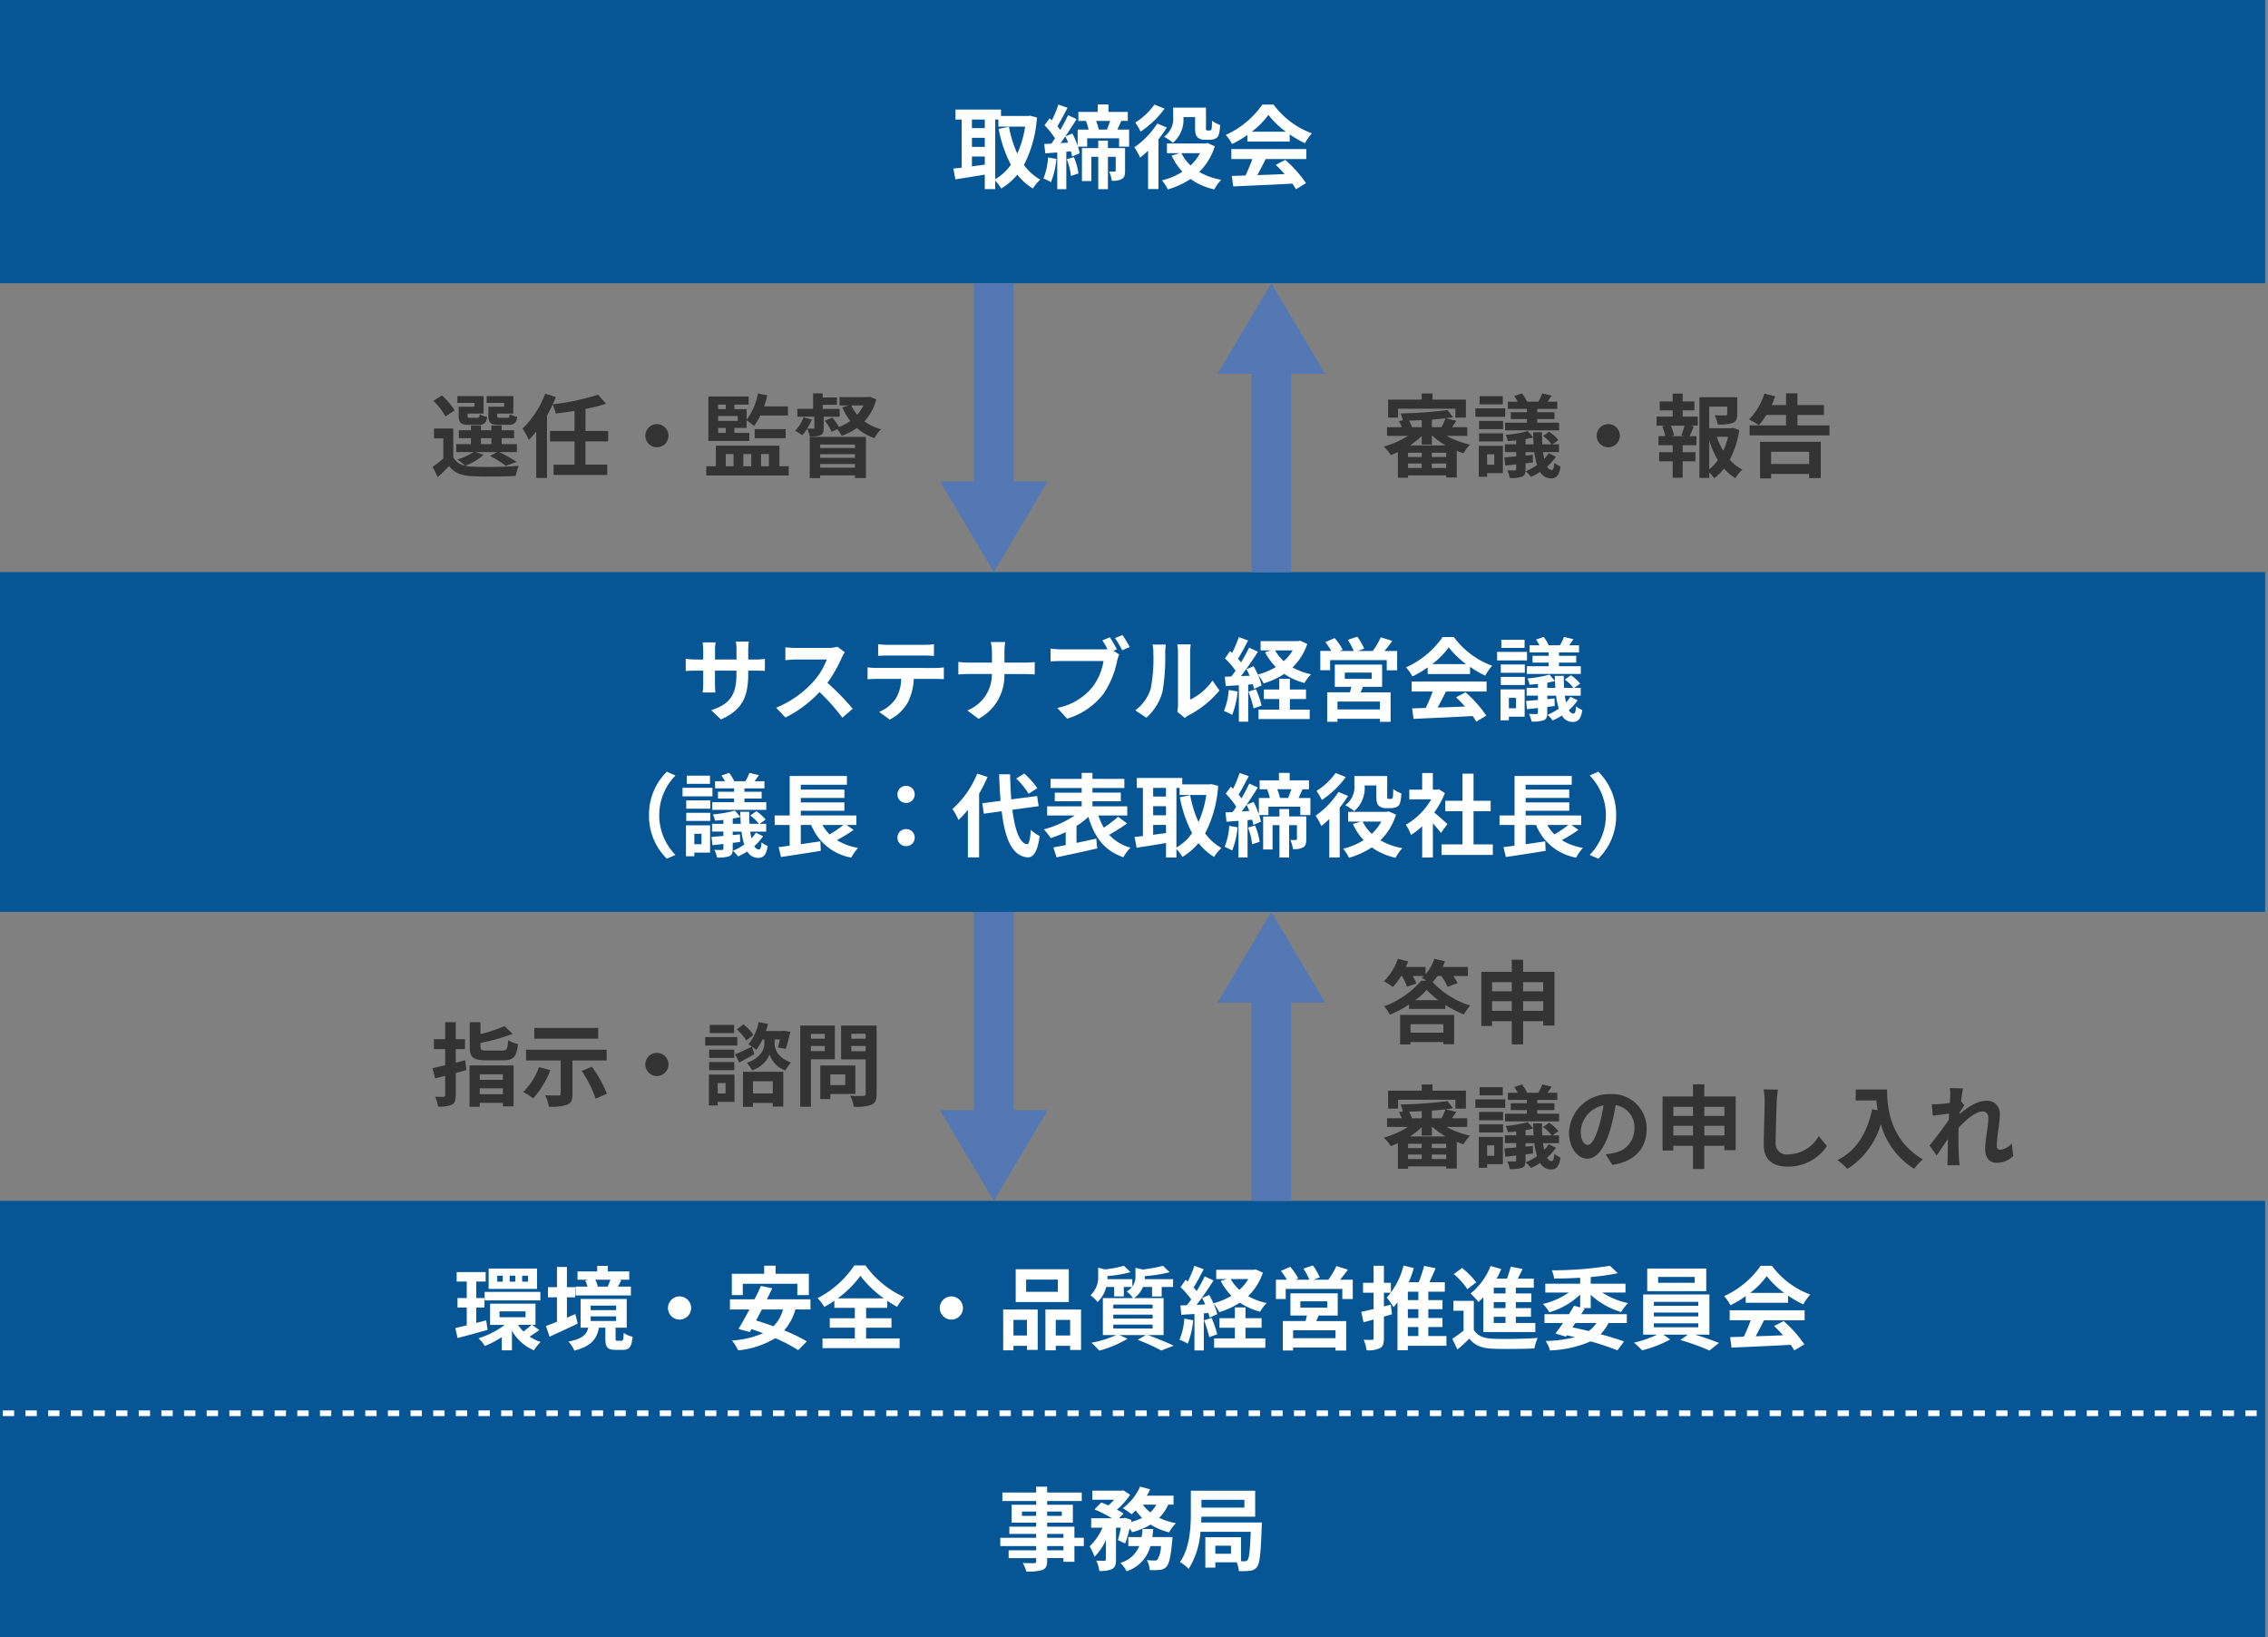 <svg xmlns="http://www.w3.org/2000/svg" width="400.5" height="289" viewBox="0 0 400.5 289">
  <rect x="0" y="0" width="400.5" height="289" fill="#808080" stroke="none"/>
  <g id="img_02" transform="translate(-66 -39)">
    <rect id="長方形_12" data-name="長方形 12" width="400" height="50" transform="translate(66 39)" fill="#065696"/>
    <rect id="長方形_229" data-name="長方形 229" width="400" height="60" transform="translate(66 140)" fill="#065696"/>
    <rect id="長方形_232" data-name="長方形 232" width="400" height="77" transform="translate(66 251)" fill="#065696"/>
    <path id="パス_1968" data-name="パス 1968" d="M-24.256-10.9h.56v1.248h4.72A18.147,18.147,0,0,1-20.352-4.88a19.294,19.294,0,0,1-1.472-4.736l-1.824.368a22.67,22.67,0,0,0,2.16,6.336A8.675,8.675,0,0,1-24.256-.368Zm-4.112,6.528H-26.1v1.44c-.768.1-1.536.208-2.272.3Zm0-3.3H-26.1v1.6h-2.272ZM-26.1-10.9v1.52h-2.272V-10.9Zm7.968-.672-.32.048h-4.784v-1.136h-8.032v1.76h1.088v8.5c-.544.064-1.04.112-1.472.16l.368,1.9c1.472-.224,3.344-.512,5.184-.832v2.56h1.84v-1.5A7.61,7.61,0,0,1-23.2,1.28a10.961,10.961,0,0,0,2.848-2.448A10.094,10.094,0,0,0-17.6,1.28,6.906,6.906,0,0,1-16.288-.288a8.8,8.8,0,0,1-2.9-2.592,21.237,21.237,0,0,0,2.3-8.384Zm3.2,7.376A11.661,11.661,0,0,1-15.744-.48a8.493,8.493,0,0,1,1.328.64,14.011,14.011,0,0,0,.96-4.112Zm3.312.3A11.822,11.822,0,0,1-10.88-.944l1.328-.432a11.425,11.425,0,0,0-.816-2.88ZM-1.328-5.856H-4.352V-7.168H-6.064v1.312h-2.88V-.032H-7.28V-4.32h1.216V1.392h1.712V-4.32h1.376v2.432c0,.128-.048.176-.192.176a9.545,9.545,0,0,1-.976,0A5.825,5.825,0,0,1-3.68-.1,3.259,3.259,0,0,0-1.888-.4c.464-.272.56-.736.56-1.456Zm-2.64-4.8c-.16.5-.368,1.072-.56,1.536h-1.44a9.828,9.828,0,0,0-.48-1.536Zm-8.752,3.92c.288-.368.56-.768.848-1.184a9.968,9.968,0,0,1,.48,1.1ZM-2.688-9.12c.208-.448.448-.976.7-1.536H-.848V-12.24H-4.256v-1.312h-1.9v1.312H-9.568v1.584h1.392l-.064.016a9.35,9.35,0,0,1,.48,1.52H-9.7v2.88a14.769,14.769,0,0,0-.928-2.192l-1.248.512c.7-1.008,1.392-2.08,1.984-3.056l-1.5-.688c-.368.784-.848,1.712-1.376,2.608a8.239,8.239,0,0,0-.512-.656c.56-.9,1.216-2.16,1.792-3.264l-1.616-.56a19.792,19.792,0,0,1-1.152,2.784c-.128-.128-.256-.256-.384-.368l-.912,1.232A13.565,13.565,0,0,1-13.7-7.568c-.208.32-.432.64-.64.928-.464.016-.88.048-1.264.064l.192,1.648,2.112-.16v6.48h1.6V-5.216l.816-.064a8.931,8.931,0,0,1,.208.912l1.328-.576a9.085,9.085,0,0,0-.3-1.168h1.632V-7.584h5.632v1.472H-.608V-9.12ZM8.976-11.328H11.04v1.872c0,1.056.144,1.408.448,1.712a1.743,1.743,0,0,0,1.2.416h.96a2.338,2.338,0,0,0,.96-.192,1.172,1.172,0,0,0,.608-.688,6.95,6.95,0,0,0,.24-1.728,5.253,5.253,0,0,1-1.424-.752c-.016.592-.032,1.1-.064,1.328s-.1.32-.16.352a.534.534,0,0,1-.24.048h-.336a.313.313,0,0,1-.224-.064c-.048-.064-.048-.208-.048-.5v-3.472H7.168v1.648A3.892,3.892,0,0,1,5.552-7.856,8.228,8.228,0,0,1,7.12-6.784,5.368,5.368,0,0,0,8.976-11.3Zm-5.12-2.208A11.924,11.924,0,0,1,.48-10.368a12.682,12.682,0,0,1,.944,1.6,16.648,16.648,0,0,0,4.224-4.048Zm.5,3.344A14.82,14.82,0,0,1,.32-6,11.5,11.5,0,0,1,1.328-4.176,15.815,15.815,0,0,0,2.736-5.408V1.376h1.84v-8.8A18.889,18.889,0,0,0,6.048-9.488ZM11.92-4.96a8.523,8.523,0,0,1-1.68,2.176A7.635,7.635,0,0,1,8.624-4.96Zm1.312-1.792-.352.08H6.064V-4.96H8.32L6.9-4.528A10.812,10.812,0,0,0,8.8-1.68,12.116,12.116,0,0,1,5.184-.16a7.241,7.241,0,0,1,1.04,1.6A14.823,14.823,0,0,0,10.24-.4a11.552,11.552,0,0,0,4.192,1.84,7.841,7.841,0,0,1,1.216-1.7A11.877,11.877,0,0,1,11.76-1.648a10.565,10.565,0,0,0,2.752-4.528Zm7.824-2a14.541,14.541,0,0,0,2.928-2.96,15.572,15.572,0,0,0,3.072,2.96Zm-.784,1.744h7.472V-8.272A19.334,19.334,0,0,0,30.432-6.72a9.862,9.862,0,0,1,1.232-1.744A14.636,14.636,0,0,1,24.9-13.536H22.912a15.782,15.782,0,0,1-6.464,5.36,7.433,7.433,0,0,1,1.12,1.6,18.474,18.474,0,0,0,2.7-1.6ZM17.44-3.92h3.712a30.726,30.726,0,0,1-1.216,2.9l-2.416.08L17.776.912C20.5.784,24.448.624,28.208.416a8.482,8.482,0,0,1,.64.992L30.624.336A21.519,21.519,0,0,0,26.96-3.776l-1.68.88a19.07,19.07,0,0,1,1.568,1.632c-1.632.064-3.28.128-4.816.176.48-.9,1.008-1.888,1.472-2.832h7.168V-5.68H17.44Z" transform="translate(266 71)" fill="#fff"/>
    <path id="パス_1967" data-name="パス 1967" d="M-67.872-9.568v-1.68a13.757,13.757,0,0,1,.1-1.488h-2.272a10.559,10.559,0,0,1,.1,1.488v1.68h-3.792v-1.568a9.856,9.856,0,0,1,.1-1.456H-75.92a13,13,0,0,1,.1,1.44v1.584h-1.36a10.579,10.579,0,0,1-1.728-.144v2.176c.352-.032.928-.064,1.728-.064h1.36v2.176a12.939,12.939,0,0,1-.1,1.68h2.24c-.016-.32-.064-.976-.064-1.68V-7.6h3.792v.608c0,3.92-1.36,5.312-4.448,6.384l1.712,1.616c3.856-1.7,4.816-4.112,4.816-8.08V-7.6h1.184c.848,0,1.408.016,1.76.048V-9.68a9.481,9.481,0,0,1-1.76.112Zm15.744-2.256a5.777,5.777,0,0,1-1.664.208h-5.632a17.875,17.875,0,0,1-1.888-.112v2.272c.336-.016,1.216-.112,1.888-.112H-54a12.4,12.4,0,0,1-2.384,3.92,18.127,18.127,0,0,1-6.56,4.592L-61.3.672a21.076,21.076,0,0,0,6.016-4.5A36.486,36.486,0,0,1-51.248.7L-49.424-.88a44.979,44.979,0,0,0-4.464-4.576,23.524,23.524,0,0,0,2.512-4.4,7.56,7.56,0,0,1,.56-.992ZM-36.8-10.272c.56,0,1.168.032,1.728.064v-2.064a12.535,12.535,0,0,1-1.728.112h-6.432a11.921,11.921,0,0,1-1.7-.112v2.064c.48-.032,1.152-.064,1.712-.064ZM-45.264-8.08c-.5,0-1.056-.048-1.536-.1v2.1c.448-.032,1.072-.064,1.536-.064h4.4a6.876,6.876,0,0,1-.992,3.536,6.646,6.646,0,0,1-2.9,2.288l1.872,1.36a7.677,7.677,0,0,0,3.216-3.072A10.151,10.151,0,0,0-38.64-6.144h3.856c.448,0,1.056.016,1.456.048v-2.08a12.311,12.311,0,0,1-1.456.1Zm22.64-.944v-1.744a12.48,12.48,0,0,1,.128-1.888H-25.04a7.994,7.994,0,0,1,.208,1.872v1.76h-4.16c-.64,0-1.3-.064-1.776-.112v2.208c.5-.032,1.136-.08,1.84-.08h4.08A6.832,6.832,0,0,1-29.184-.576L-27.2.9a8.594,8.594,0,0,0,4.56-7.9h3.6c.64,0,1.424.048,1.76.064V-9.12c-.336.032-1.008.1-1.744.1Zm19.84-2.352a21.1,21.1,0,0,0-1.232-2.112l-1.312.544c.3.464.624,1.024.9,1.552a6.713,6.713,0,0,1-.752.032h-7.408a17.815,17.815,0,0,1-1.9-.128v2.256c.416-.032,1.168-.064,1.9-.064h7.456A10.274,10.274,0,0,1-7.024-4.784,10.515,10.515,0,0,1-13.3-1.024l1.744,1.9A12.662,12.662,0,0,0-5.12-3.536,16.151,16.151,0,0,0-2.72-9.36a8.081,8.081,0,0,1,.352-1.1l-1.008-.656Zm-.32-1.968A18.966,18.966,0,0,1-1.824-11.2L-.5-11.776c-.3-.56-.88-1.536-1.28-2.112ZM2.432.7A9.268,9.268,0,0,0,5.28-3.888a35.3,35.3,0,0,0,.48-6.88,10.2,10.2,0,0,1,.112-1.44H3.52a5.84,5.84,0,0,1,.144,1.456A27.571,27.571,0,0,1,3.2-4.416,7.548,7.548,0,0,1,.48-.592ZM9.216.752a4.079,4.079,0,0,1,.7-.48A17.617,17.617,0,0,0,15.344-4.1l-1.232-1.76A10.132,10.132,0,0,1,10.16-2.48v-8.368a8.125,8.125,0,0,1,.112-1.392H7.888a7.093,7.093,0,0,1,.128,1.376v9.328A6.088,6.088,0,0,1,7.888-.352Zm7.76-4.944A11.633,11.633,0,0,1,16.128-.48a9.4,9.4,0,0,1,1.456.688,14.793,14.793,0,0,0,.96-4.128Zm3.472.288a18.932,18.932,0,0,1,.928,2.976l1.408-.512a17.64,17.64,0,0,0-.992-2.88Zm7.328,1.312h2.848v-1.68H27.776v-1.9H25.9v1.9h-2.72v1.68H25.9V-.72H22.24V.944h9.04V-.72h-3.5Zm.5-8.592A8.091,8.091,0,0,1,26.7-9.28a7.247,7.247,0,0,1-1.536-1.9Zm1.3-1.712-.336.08H22.608v1.632h1.824l-1.024.336A10.372,10.372,0,0,0,25.3-8.24a12.266,12.266,0,0,1-3.184,1.328,15.776,15.776,0,0,0-.736-1.472l-1.264.528c.192.352.384.752.56,1.152l-1.536.064c1.008-1.3,2.112-2.912,2.992-4.3l-1.552-.72a29.016,29.016,0,0,1-1.424,2.592c-.16-.192-.336-.416-.544-.64.576-.9,1.216-2.128,1.792-3.216l-1.648-.608a20.283,20.283,0,0,1-1.168,2.784c-.128-.112-.256-.224-.368-.32l-.912,1.3A15.7,15.7,0,0,1,18.192-7.6c-.256.368-.512.72-.752,1.024l-1.152.048.16,1.648,2.32-.144V1.408h1.648V-5.136l.816-.064a7.671,7.671,0,0,1,.208.816l1.344-.608a9.552,9.552,0,0,0-.656-1.888,7.459,7.459,0,0,1,1.008,1.536,14.347,14.347,0,0,0,3.648-1.68,11.721,11.721,0,0,0,3.568,1.6A7.642,7.642,0,0,1,31.52-6.96a11.418,11.418,0,0,1-3.28-1.216,10.156,10.156,0,0,0,2.608-4.144ZM43.68-.752h-7.5V-2.144h7.5ZM37.472-7.264h4.752v1.12H37.472Zm6.592,2.512v-3.92H35.712v3.92h2.912c-.064.32-.16.656-.24.976H34.368v5.2h1.808V.9h7.5v.528h1.888v-5.2h-5.3c.144-.3.288-.624.416-.976Zm.416-6.32c.448-.528.928-1.168,1.392-1.776l-2.048-.64A12.422,12.422,0,0,1,42.4-11.072H39.776l1.12-.416A10.765,10.765,0,0,0,39.68-13.6l-1.664.56a13.062,13.062,0,0,1,1.04,1.968H36.592L37.1-11.3a10.33,10.33,0,0,0-1.424-2.048l-1.648.7a14.158,14.158,0,0,1,1.056,1.568H33.152v3.408H34.88V-9.456h10v1.792h1.84v-3.408ZM52.9-8.752a14.541,14.541,0,0,0,2.928-2.96A15.572,15.572,0,0,0,58.9-8.752Zm-.784,1.744h7.472V-8.272A19.335,19.335,0,0,0,62.272-6.72,9.862,9.862,0,0,1,63.5-8.464a14.636,14.636,0,0,1-6.768-5.072H54.752a15.782,15.782,0,0,1-6.464,5.36,7.433,7.433,0,0,1,1.12,1.6,18.474,18.474,0,0,0,2.7-1.6ZM49.28-3.92h3.712a30.726,30.726,0,0,1-1.216,2.9l-2.416.08L49.616.912c2.72-.128,6.672-.288,10.432-.5a8.482,8.482,0,0,1,.64.992L62.464.336A21.518,21.518,0,0,0,58.8-3.776l-1.68.88a19.07,19.07,0,0,1,1.568,1.632c-1.632.064-3.28.128-4.816.176.48-.9,1.008-1.888,1.472-2.832h7.168V-5.68H49.28Zm24.192-6.3H70.624v1.2h2.848v.64H69.616v1.36h9.536v-1.36H75.3v-.64h3.04v-1.2H75.3v-.592h3.536V-12.08H77.1c.224-.32.48-.688.752-1.072l-1.664-.4a8.874,8.874,0,0,1-.72,1.472H73.5a7.091,7.091,0,0,0-.912-1.472l-1.344.464a10.523,10.523,0,0,1,.608,1.008H70.112v1.264h3.36Zm-4.256-2.832h-4.1v1.44h4.1Zm.432,2.144h-5.28v1.5h5.28ZM67.712-2.8V-.96H66.448V-2.8Zm1.52-1.488H64.976V1.168h1.472V.528h2.784Zm-4.208-.784h4.24V-6.5h-4.24Zm0-2.16h4.24V-8.688h-4.24ZM73.232-4.56v-.912c.48-.1.944-.192,1.36-.3.016.416.032.832.064,1.216Zm4.08,1.568A5.68,5.68,0,0,1,76.544-2c-.08-.352-.16-.736-.224-1.184h2.816V-4.56H78l1.04-.752a7.408,7.408,0,0,0-1.632-1.472l-1.088.752A7.034,7.034,0,0,1,77.84-4.56H76.192c-.032-.64-.048-1.36-.048-2.128H74.56c0,.3.016.608.032.912L73.616-6.9a21.426,21.426,0,0,1-3.888.672,4.713,4.713,0,0,1,.368,1.1c.48-.032.976-.064,1.488-.128v.688h-2v1.376h2v.768c-.784.064-1.488.128-2.1.176l.176,1.456c.576-.064,1.232-.128,1.92-.224v.832c0,.176-.064.224-.256.24-.176,0-.784,0-1.328-.016a5.362,5.362,0,0,1,.464,1.344,6.078,6.078,0,0,0,2.144-.224c.48-.224.624-.56.624-1.3V-1.2l1.312-.16L74.512-2.7l-1.28.128v-.608h1.552A13.31,13.31,0,0,0,75.264-.9a10.289,10.289,0,0,1-2,1.1,5.829,5.829,0,0,1,.912.992A11.637,11.637,0,0,0,75.808.32,2.176,2.176,0,0,0,77.7,1.456c.992,0,1.488-.56,1.712-2.1A4.108,4.108,0,0,1,78.32-1.3c-.048.864-.208,1.28-.448,1.28a1.034,1.034,0,0,1-.832-.608,8.8,8.8,0,0,0,1.552-1.744ZM-82.24,25.6l1.52-.672a9.94,9.94,0,0,1-2.864-7.008,9.94,9.94,0,0,1,2.864-7.008l-1.52-.672a10.544,10.544,0,0,0-3.152,7.68A10.544,10.544,0,0,0-82.24,25.6Zm11.872-11.824h-2.848v1.2h2.848v.64h-3.856v1.36h9.536v-1.36h-3.856v-.64h3.04v-1.2h-3.04v-.592h3.536V11.92h-1.728c.224-.32.48-.688.752-1.072l-1.664-.4a8.874,8.874,0,0,1-.72,1.472h-1.968a7.091,7.091,0,0,0-.912-1.472l-1.344.464a10.523,10.523,0,0,1,.608,1.008h-1.744v1.264h3.36Zm-4.256-2.832h-4.1v1.44h4.1Zm.432,2.144h-5.28v1.5h5.28ZM-76.128,21.2v1.84h-1.264V21.2Zm1.52-1.488h-4.256v5.456h1.472v-.64h2.784Zm-4.208-.784h4.24V17.5h-4.24Zm0-2.16h4.24V15.312h-4.24Zm8.208,2.672v-.912c.48-.1.944-.192,1.36-.3.016.416.032.832.064,1.216Zm4.08,1.568A5.68,5.68,0,0,1-67.3,22c-.08-.352-.16-.736-.224-1.184H-64.7V19.44H-65.84l1.04-.752a7.408,7.408,0,0,0-1.632-1.472l-1.088.752A7.034,7.034,0,0,1-66,19.44h-1.648c-.032-.64-.048-1.36-.048-2.128H-69.28c0,.3.016.608.032.912l-.976-1.12a21.426,21.426,0,0,1-3.888.672,4.713,4.713,0,0,1,.368,1.1c.48-.032.976-.064,1.488-.128v.688h-2v1.376h2v.768c-.784.064-1.488.128-2.1.176l.176,1.456c.576-.064,1.232-.128,1.92-.224v.832c0,.176-.064.224-.256.24-.176,0-.784,0-1.328-.016a5.362,5.362,0,0,1,.464,1.344,6.078,6.078,0,0,0,2.144-.224c.48-.224.624-.56.624-1.3V22.8l1.312-.16-.032-1.344-1.28.128v-.608h1.552a13.31,13.31,0,0,0,.48,2.288,10.289,10.289,0,0,1-2,1.1,5.829,5.829,0,0,1,.912.992,11.638,11.638,0,0,0,1.632-.88,2.176,2.176,0,0,0,1.888,1.136c.992,0,1.488-.56,1.712-2.1A4.108,4.108,0,0,1-65.52,22.7c-.048.864-.208,1.28-.448,1.28a1.034,1.034,0,0,1-.832-.608,8.8,8.8,0,0,0,1.552-1.744Zm15.472-1.36A22.536,22.536,0,0,1-53.5,21.312a7.613,7.613,0,0,1-1.264-1.664Zm.56,0h1.712v-1.68h-9.808v-.832h7.7V15.664h-7.7v-.8h7.7V13.392h-7.7v-.848h8.144V10.992h-10.1v6.976H-63.2v1.68h2.64v3.664c-.72.08-1.376.176-1.952.24l.432,1.744c1.936-.288,4.576-.688,7.024-1.088l-.08-1.68c-1.152.176-2.336.352-3.456.512V19.648h1.84a9.4,9.4,0,0,0,7.072,5.76,8.453,8.453,0,0,1,1.2-1.712,10.582,10.582,0,0,1-3.728-1.376,26.94,26.94,0,0,0,2.944-1.808Zm10.5-3.9a1.483,1.483,0,0,0,1.52-1.488A1.49,1.49,0,0,0-40,12.736a1.49,1.49,0,0,0-1.52,1.52A1.483,1.483,0,0,0-40,15.744Zm0,7.632a1.483,1.483,0,0,0,1.52-1.488A1.49,1.49,0,0,0-40,20.368a1.49,1.49,0,0,0-1.52,1.52A1.483,1.483,0,0,0-40,23.376Zm23.168-10.24a14.452,14.452,0,0,0-2.3-2.576l-1.424.88a13.613,13.613,0,0,1,2.192,2.688Zm-10.608-2.56a16.724,16.724,0,0,1-4.368,6.24,12.22,12.22,0,0,1,1.056,1.936,15.077,15.077,0,0,0,1.664-1.792v8.4H-27.1V14.112a25.42,25.42,0,0,0,1.488-2.944Zm10.848,5.744-.272-1.792-4.56.592c-.112-1.36-.176-2.864-.208-4.432h-1.936c.048,1.68.144,3.248.256,4.688l-3.232.432.272,1.84,3.152-.432c.576,4.88,1.84,7.888,4.544,8.144.9.048,1.76-.688,2.16-3.776A6.546,6.546,0,0,1-17.968,20.5c-.128,1.776-.32,2.576-.688,2.544-1.28-.16-2.128-2.528-2.576-6.08ZM-2.56,18.192a21.02,21.02,0,0,1-2.512,1.92,10.042,10.042,0,0,1-.96-2.144H-.944V16.352H-7.088v-.9H-2.08v-1.52H-7.088V13.12h5.632V11.5H-7.088V10.448h-1.9V11.5h-5.5V13.12h5.5v.816h-4.752v1.52h4.752v.9h-6.1v1.616h4.864a18.177,18.177,0,0,1-5.456,2.448,9.851,9.851,0,0,1,1.216,1.536A18.339,18.339,0,0,0-11.808,20.9v2.288c-.8.16-1.552.3-2.176.416l.56,1.76c1.984-.432,4.672-.992,7.184-1.584l-.176-1.728c-1.152.256-2.352.512-3.488.752V19.824a14.521,14.521,0,0,0,2.1-1.616c1.056,3.552,2.816,5.984,6.192,7.136a7.675,7.675,0,0,1,1.232-1.7,7.824,7.824,0,0,1-3.76-2.272,33.363,33.363,0,0,0,3.168-2ZM7.744,13.1H8.3v1.248h4.72a18.147,18.147,0,0,1-1.376,4.768,19.294,19.294,0,0,1-1.472-4.736l-1.824.368a22.67,22.67,0,0,0,2.16,6.336,8.674,8.674,0,0,1-2.768,2.544ZM3.632,19.632H5.9v1.44c-.768.1-1.536.208-2.272.3Zm0-3.3H5.9v1.6H3.632ZM5.9,13.1v1.52H3.632V13.1Zm7.968-.672-.32.048H8.768V11.344H.736V13.1H1.824v8.5c-.544.064-1.04.112-1.472.16l.368,1.9c1.472-.224,3.344-.512,5.184-.832v2.56h1.84v-1.5A7.61,7.61,0,0,1,8.8,25.28a10.961,10.961,0,0,0,2.848-2.448A10.094,10.094,0,0,0,14.4,25.28a6.907,6.907,0,0,1,1.312-1.568,8.8,8.8,0,0,1-2.9-2.592,21.237,21.237,0,0,0,2.3-8.384Zm3.2,7.376a11.661,11.661,0,0,1-.816,3.712,8.493,8.493,0,0,1,1.328.64,14.011,14.011,0,0,0,.96-4.112Zm3.312.3a11.823,11.823,0,0,1,.736,2.944l1.328-.432a11.425,11.425,0,0,0-.816-2.88Zm10.288-1.968H27.648V16.832H25.936v1.312h-2.88v5.824H24.72V19.68h1.216v5.712h1.712V19.68h1.376v2.432c0,.128-.048.176-.192.176a9.545,9.545,0,0,1-.976,0A5.825,5.825,0,0,1,28.32,23.9a3.259,3.259,0,0,0,1.792-.3c.464-.272.56-.736.56-1.456Zm-2.64-4.8c-.16.5-.368,1.072-.56,1.536h-1.44a9.828,9.828,0,0,0-.48-1.536Zm-8.752,3.92c.288-.368.56-.768.848-1.184a9.968,9.968,0,0,1,.48,1.1ZM29.312,14.88c.208-.448.448-.976.7-1.536h1.136V11.76H27.744V10.448h-1.9V11.76H22.432v1.584h1.392l-.064.016a9.35,9.35,0,0,1,.48,1.52H22.3v2.88a14.769,14.769,0,0,0-.928-2.192l-1.248.512c.7-1.008,1.392-2.08,1.984-3.056l-1.5-.688c-.368.784-.848,1.712-1.376,2.608a8.239,8.239,0,0,0-.512-.656c.56-.9,1.216-2.16,1.792-3.264l-1.616-.56a19.792,19.792,0,0,1-1.152,2.784c-.128-.128-.256-.256-.384-.368l-.912,1.232a13.565,13.565,0,0,1,1.856,2.32c-.208.32-.432.64-.64.928-.464.016-.88.048-1.264.064l.192,1.648,2.112-.16v6.48h1.6V18.784l.816-.064a8.931,8.931,0,0,1,.208.912l1.328-.576a9.085,9.085,0,0,0-.3-1.168h1.632V16.416h5.632v1.472h1.776V14.88Zm11.664-2.208H43.04v1.872c0,1.056.144,1.408.448,1.712a1.743,1.743,0,0,0,1.2.416h.96a2.338,2.338,0,0,0,.96-.192,1.172,1.172,0,0,0,.608-.688,6.95,6.95,0,0,0,.24-1.728,5.253,5.253,0,0,1-1.424-.752c-.016.592-.032,1.1-.064,1.328s-.1.32-.16.352a.534.534,0,0,1-.24.048h-.336a.313.313,0,0,1-.224-.064c-.048-.064-.048-.208-.048-.5V11.008H39.168v1.648a3.892,3.892,0,0,1-1.616,3.488,8.228,8.228,0,0,1,1.568,1.072A5.368,5.368,0,0,0,40.976,12.7Zm-5.12-2.208a11.924,11.924,0,0,1-3.376,3.168,12.682,12.682,0,0,1,.944,1.6,16.648,16.648,0,0,0,4.224-4.048Zm.5,3.344A14.82,14.82,0,0,1,32.32,18a11.5,11.5,0,0,1,1.008,1.824,15.815,15.815,0,0,0,1.408-1.232v6.784h1.84v-8.8a18.89,18.89,0,0,0,1.472-2.064ZM43.92,19.04a8.523,8.523,0,0,1-1.68,2.176,7.635,7.635,0,0,1-1.616-2.176Zm1.312-1.792-.352.08H38.064V19.04H40.32l-1.424.432a10.813,10.813,0,0,0,1.9,2.848,12.116,12.116,0,0,1-3.616,1.52,7.241,7.241,0,0,1,1.04,1.6A14.824,14.824,0,0,0,42.24,23.6a11.552,11.552,0,0,0,4.192,1.84,7.841,7.841,0,0,1,1.216-1.7,11.877,11.877,0,0,1-3.888-1.392,10.565,10.565,0,0,0,2.752-4.528ZM55.6,19.488c-.336-.32-1.568-1.424-2.336-2.048a15.53,15.53,0,0,0,1.888-3.424l-1.072-.688-.336.08h-.72V10.464H51.136v2.944H48.864V15.12h3.872a12.035,12.035,0,0,1-4.48,4.48,7.626,7.626,0,0,1,.9,1.808,13.24,13.24,0,0,0,1.984-1.536v5.52h1.888V19.36c.544.592,1.088,1.232,1.424,1.68Zm4.608,3.584V17.216h3.024v-1.84H60.208V10.592H58.256v4.784h-3.04v1.84h3.04v5.856h-3.7v1.856h9.056V23.072Zm16.736-3.424A22.536,22.536,0,0,1,74.5,21.312a7.613,7.613,0,0,1-1.264-1.664Zm.56,0h1.712v-1.68H69.408v-.832h7.7V15.664h-7.7v-.8h7.7V13.392h-7.7v-.848h8.144V10.992h-10.1v6.976H64.8v1.68h2.64v3.664c-.72.08-1.376.176-1.952.24L65.92,25.3c1.936-.288,4.576-.688,7.024-1.088l-.08-1.68c-1.152.176-2.336.352-3.456.512V19.648h1.84a9.4,9.4,0,0,0,7.072,5.76,8.453,8.453,0,0,1,1.2-1.712,10.582,10.582,0,0,1-3.728-1.376,26.941,26.941,0,0,0,2.944-1.808ZM82.24,10.24l-1.52.672a10.006,10.006,0,0,1,0,14.016l1.52.672a10.544,10.544,0,0,0,3.152-7.68A10.544,10.544,0,0,0,82.24,10.24Z" transform="translate(266 165)" fill="#fff"/>
    <path id="パス_1966" data-name="パス 1966" d="M-106.752-10.736h-1.04v-1.04h1.04Zm-2.24,0H-110v-1.04h1.008Zm-2.224,0h-.976v-1.04h.976Zm6.048-2.32h-8.544v3.6h8.544Zm-9.248,5.632h9.84v-1.5h-9.84Zm.272,3.52-1.76.464V-6.16h1.456V-7.84H-115.9v-2.912h1.664v-1.664h-5.12v1.664h1.776V-7.84h-1.632v1.68h1.632v3.136c-.752.192-1.44.352-2.016.48l.4,1.76c1.536-.384,3.472-.912,5.3-1.44Zm8,.8a13.56,13.56,0,0,1-1.424,1.168,6.431,6.431,0,0,1-.944-1.168Zm-5.648-2.384h4.592v1.04h-4.592Zm5.76,2.384h.592V-6.848h-8.016V-3.1h2.592A15.15,15.15,0,0,1-115.5-.736a7.442,7.442,0,0,1,1.12,1.36,16.8,16.8,0,0,0,2.992-1.568V1.392h1.792V-2.064a8.072,8.072,0,0,0,3.888,3.456A7.132,7.132,0,0,1-104.528-.08a7.645,7.645,0,0,1-1.952-.96,17.743,17.743,0,0,0,1.7-1.152Zm13.824-7.968c-.128.384-.32.848-.48,1.2l.08.016H-94.64l.208-.048a5.1,5.1,0,0,0-.448-1.168Zm3.616,1.216H-90.88c.176-.32.384-.7.592-1.136l-.4-.08h1.808v-1.472h-3.792v-.976h-1.872v.976h-3.472v1.472h1.952l-.592.128a5.217,5.217,0,0,1,.4,1.088h-2.112V-8.3h9.776ZM-98.4-5.008c-.5.208-.992.432-1.488.64v-3.6h1.456V-9.76h-1.456v-3.568h-1.76V-9.76h-1.584v1.792h1.584v4.32c-.736.288-1.408.544-1.952.736l.64,1.9c1.456-.672,3.3-1.5,4.976-2.32Zm2.7.4h4.5v.816h-4.5Zm0-1.9h4.5v.8h-4.5ZM-90.96-.3c-.288,0-.336-.048-.336-.448V-2.608h1.968V-7.68h-8.144v5.072h1.36C-96.4-1.44-97.1-.64-99.616-.16a5.731,5.731,0,0,1,1.04,1.6C-95.52.656-94.592-.688-94.24-2.608H-93.1V-.736c0,1.52.32,2.048,1.824,2.048h1.248c1.12,0,1.568-.48,1.744-2.32a4.559,4.559,0,0,1-1.584-.672C-89.9-.464-89.984-.3-90.24-.3Zm8.912-5.776A2.062,2.062,0,0,0-80-4.032,2.062,2.062,0,0,0-77.952-6.08,2.062,2.062,0,0,0-80-8.128,2.062,2.062,0,0,0-82.048-6.08Zm13.216-4.288H-59.2v2h2.032v-3.76H-63.04v-1.424h-2.016v1.424h-5.712v3.76h1.936Zm7.088,4.544a6.348,6.348,0,0,1-1.68,2.96c-1.056-.384-2.1-.736-3.056-1.008.32-.624.672-1.28,1.008-1.952Zm4.864,0V-7.616h-7.7c.336-.672.656-1.328.944-1.952l-2-.416c-.32.736-.7,1.552-1.12,2.368H-71.1v1.792h3.44c-.688,1.3-1.36,2.512-1.936,3.44l2,.544.288-.512c.672.208,1.36.464,2.064.72a16.771,16.771,0,0,1-5.5,1.3,7.77,7.77,0,0,1,1.088,1.728A15.622,15.622,0,0,0-63.1-.752,27.478,27.478,0,0,1-59.04,1.36l1.52-1.552a29.407,29.407,0,0,0-4-1.936,9.709,9.709,0,0,0,1.984-3.7Zm4.816-1.968a18.432,18.432,0,0,0,4-3.968,19.282,19.282,0,0,0,4.128,3.968Zm5.008,5.184h4.48V-4.272h-4.48v-1.84h3.744V-7.36a20.284,20.284,0,0,0,1.728,1.072A9.271,9.271,0,0,1-40.32-8a16.91,16.91,0,0,1-6.848-5.6h-1.968a17.46,17.46,0,0,1-6.5,5.792,7.03,7.03,0,0,1,1.2,1.536,20.473,20.473,0,0,0,1.776-1.1v1.264h3.616v1.84h-4.432v1.664h4.432V-.7h-5.712V1.008h13.616V-.7h-5.92ZM-34.048-6.08A2.062,2.062,0,0,0-32-4.032,2.062,2.062,0,0,0-29.952-6.08,2.062,2.062,0,0,0-32-8.128,2.062,2.062,0,0,0-34.048-6.08ZM-13.2-8.944h-5.6V-11.1h5.6Zm1.936-3.984H-20.64v5.792h9.376Zm-7.392,8.944v2.752H-21.04V-3.984Zm-4.192,5.376h1.808v-.8h2.384v.72h1.9v-7.12h-6.1Zm9.28-2.624V-3.984h2.544v2.752Zm-1.824-4.576v7.2h1.824v-.8h2.544v.736H-9.1V-5.808ZM-3.408-3.152H3.536v.7H-3.408Zm0-1.76H3.536v.688H-3.408Zm0-1.776H3.536V-6H-3.408ZM5.472-1.3V-7.824H.256A4.252,4.252,0,0,0,1.824-9.792H3.44v1.68h1.7v-1.68H7.152v-1.376H2.144c.016-.16.016-.32.016-.464v-.08A24.977,24.977,0,0,0,6.528-12.4L5.376-13.536a24.7,24.7,0,0,1-3.584.656l-1.28-.3v1.456a2.9,2.9,0,0,1-.56,1.856v-1.3h-4.4c.016-.16.016-.336.016-.48v-.08a20.493,20.493,0,0,0,4.064-.688l-1.168-1.12a19.543,19.543,0,0,1-3.328.64l-1.216-.3v1.456A4.342,4.342,0,0,1-7.44-8.32,5.485,5.485,0,0,1-6.192-7.136,5.346,5.346,0,0,0-4.656-9.792h1.408v1.664h1.7V-9.792h1.44a3.941,3.941,0,0,1-.928.8,4.548,4.548,0,0,1,1.1,1.168H-5.248V-1.3H-2.88A18.788,18.788,0,0,1-7.28.048,19.3,19.3,0,0,1-5.872,1.44,19.826,19.826,0,0,0-.88-.656L-2.336-1.3H2.336L.9-.464a31.549,31.549,0,0,1,4.16,1.888L7.264.576C6.176.048,4.336-.72,2.7-1.3Zm3.664-2.9A11.633,11.633,0,0,1,8.288-.48,9.4,9.4,0,0,1,9.744.208,14.793,14.793,0,0,0,10.7-3.92Zm3.472.288a18.932,18.932,0,0,1,.928,2.976l1.408-.512a17.64,17.64,0,0,0-.992-2.88Zm7.328,1.312h2.848v-1.68H19.936v-1.9H18.064v1.9h-2.72v1.68h2.72V-.72H14.4V.944h9.04V-.72h-3.5Zm.5-8.592a8.091,8.091,0,0,1-1.568,1.9,7.247,7.247,0,0,1-1.536-1.9Zm1.3-1.712-.336.08H14.768v1.632h1.824l-1.024.336A10.372,10.372,0,0,0,17.456-8.24a12.266,12.266,0,0,1-3.184,1.328,15.777,15.777,0,0,0-.736-1.472l-1.264.528c.192.352.384.752.56,1.152L11.3-6.64c1.008-1.3,2.112-2.912,2.992-4.3l-1.552-.72a29.016,29.016,0,0,1-1.424,2.592c-.16-.192-.336-.416-.544-.64.576-.9,1.216-2.128,1.792-3.216l-1.648-.608a20.283,20.283,0,0,1-1.168,2.784c-.128-.112-.256-.224-.368-.32l-.912,1.3A15.7,15.7,0,0,1,10.352-7.6c-.256.368-.512.72-.752,1.024l-1.152.048.16,1.648,2.32-.144V1.408h1.648V-5.136l.816-.064a7.671,7.671,0,0,1,.208.816l1.344-.608a9.552,9.552,0,0,0-.656-1.888A7.459,7.459,0,0,1,15.3-5.344a14.347,14.347,0,0,0,3.648-1.68,11.721,11.721,0,0,0,3.568,1.6A7.642,7.642,0,0,1,23.68-6.96,11.418,11.418,0,0,1,20.4-8.176a10.156,10.156,0,0,0,2.608-4.144ZM35.84-.752h-7.5V-2.144h7.5ZM29.632-7.264h4.752v1.12H29.632Zm6.592,2.512v-3.92H27.872v3.92h2.912c-.064.32-.16.656-.24.976H26.528v5.2h1.808V.9h7.5v.528h1.888v-5.2h-5.3c.144-.3.288-.624.416-.976Zm.416-6.32c.448-.528.928-1.168,1.392-1.776l-2.048-.64a12.422,12.422,0,0,1-1.424,2.416H31.936l1.12-.416A10.765,10.765,0,0,0,31.84-13.6l-1.664.56a13.062,13.062,0,0,1,1.04,1.968H28.752l.512-.224a10.33,10.33,0,0,0-1.424-2.048l-1.648.7a14.158,14.158,0,0,1,1.056,1.568H25.312v3.408H27.04V-9.456h10v1.792h1.84v-3.408Zm8.96,4.4-1.216.32V-8.784h1.232v-1.744H44.384v-3.008H42.56v3.008H40.7v1.744H42.56V-5.9c-.816.192-1.568.368-2.176.5l.4,1.84,1.776-.48v3.28c0,.24-.08.3-.272.3-.208.016-.864.016-1.488-.016a6.913,6.913,0,0,1,.528,1.856A4.726,4.726,0,0,0,43.712.992c.512-.288.672-.8.672-1.744V-4.56c.48-.144.96-.272,1.424-.416ZM48.608-2.72h1.856v1.584H48.608Zm1.856-4.752H48.608V-8.96h1.856Zm0,3.152H48.608V-5.872h1.856Zm4.96,3.184h-3.2V-2.72h2.5v-1.6h-2.5V-5.872h2.5v-1.6h-2.5V-8.96h2.912v-1.68h-2.72c.368-.768.736-1.632,1.088-2.464l-2.016-.416a26.4,26.4,0,0,1-.96,2.88h-1.76a20.192,20.192,0,0,0,.9-2.5l-1.824-.432A13.3,13.3,0,0,1,44.88-7.92a12.538,12.538,0,0,1,1.2,1.68,9.428,9.428,0,0,0,.7-.848V1.376h1.824V.592h6.816Zm10.432-7.52h-2.08V-9.664h2.08Zm0,2.592h-2.08V-7.12h2.08Zm0,2.624h-2.08V-4.528h2.08Zm-3.92,1.6H71.12v-1.6H67.68V-4.528h2.672V-6.064H67.68V-7.12h2.736V-8.656H67.68V-9.664h3.168v-1.6H68.016c.288-.544.576-1.136.864-1.712l-2.1-.4a19.84,19.84,0,0,1-.672,2.112H64.288a18.288,18.288,0,0,0,.816-1.7L63.216-13.5A11.6,11.6,0,0,1,59.68-8.64a13.483,13.483,0,0,1,1.392,1.5c.288-.256.576-.528.864-.832Zm-1.248-8.768a13.9,13.9,0,0,0-2.512-2.544L56.72-12.064a12.468,12.468,0,0,1,2.4,2.656Zm-.432,3.264h-3.6V-5.6h1.792v3.488A19.175,19.175,0,0,1,56.464-.64l.9,1.888c.816-.688,1.472-1.3,2.112-1.92.96,1.232,2.24,1.7,4.144,1.776,1.952.08,5.344.048,7.328-.048A8.675,8.675,0,0,1,71.536-.8c-2.208.176-5.984.224-7.9.144C62-.72,60.88-1.168,60.256-2.24ZM81.9-3.424a5.179,5.179,0,0,1-1.36,1.408c-.944-.224-1.9-.448-2.864-.656l.512-.752ZM80.9-8.416a13.367,13.367,0,0,0,5.376,3.04,8.233,8.233,0,0,1,1.216-1.568,13.692,13.692,0,0,1-4.56-1.872H87.04v-1.552H80.9v-1.184a40.54,40.54,0,0,0,4.784-.672L84.3-13.536a64.859,64.859,0,0,1-10.272.8,5.821,5.821,0,0,1,.416,1.456c1.456,0,3.024-.048,4.592-.144v1.056H72.88v1.552h4.16A13.344,13.344,0,0,1,72.464-6.8,7.7,7.7,0,0,1,73.6-5.328a13.34,13.34,0,0,0,5.44-3.12v2.256L77.968-6.48c-.272.464-.592.976-.912,1.488h-4.32v1.568h3.28c-.48.688-.944,1.328-1.344,1.84l1.84.56.176-.24q.744.168,1.44.336a24.213,24.213,0,0,1-5.184.672A5.254,5.254,0,0,1,73.7,1.408a19.751,19.751,0,0,0,7.184-1.6,49.232,49.232,0,0,1,4.736,1.584L86.784-.176c-1.1-.4-2.544-.848-4.144-1.28a7.14,7.14,0,0,0,1.392-1.968H87.28V-4.992H79.216c.224-.336.432-.672.624-.992l-.3-.08H80.9Zm18.368-2.112H92.8v-1.04h6.464Zm2.032-2.528H90.88v4H101.3Zm-9.248,9.68h7.84v.7h-7.84Zm0-1.9h7.84v.688h-7.84Zm0-1.888h7.84v.688h-7.84Zm9.808,5.792V-8.464H90.16v7.088h2.48a19.544,19.544,0,0,1-4.1,1.408,16.735,16.735,0,0,1,1.44,1.36,21.319,21.319,0,0,0,4.96-1.92l-1.216-.848h4.336l-1.328.944a42.587,42.587,0,0,1,5.136,1.856L103.552.08c-1.1-.432-2.736-1.008-4.224-1.456Zm7.2-7.376a14.541,14.541,0,0,0,2.928-2.96,15.571,15.571,0,0,0,3.072,2.96Zm-.784,1.744h7.472V-8.272a19.334,19.334,0,0,0,2.688,1.552,9.862,9.862,0,0,1,1.232-1.744,14.636,14.636,0,0,1-6.768-5.072h-1.984a15.782,15.782,0,0,1-6.464,5.36,7.433,7.433,0,0,1,1.12,1.6,18.474,18.474,0,0,0,2.7-1.6ZM105.44-3.92h3.712a30.726,30.726,0,0,1-1.216,2.9l-2.416.08.256,1.856c2.72-.128,6.672-.288,10.432-.5a8.481,8.481,0,0,1,.64.992L118.624.336a21.518,21.518,0,0,0-3.664-4.112l-1.68.88a19.071,19.071,0,0,1,1.568,1.632c-1.632.064-3.28.128-4.816.176.48-.9,1.008-1.888,1.472-2.832h7.168V-5.68H105.44Z" transform="translate(266 276)" fill="#fff"/>
    <path id="パス_1965" data-name="パス 1965" d="M-12.208-2.3h-2.88v-.752h2.88Zm-2.88-2.9h2.88v.688h-2.88Zm-4.448-3.184v-.768h2.512v.768Zm7.04-.768v.768h-2.592v-.768Zm3.888,4.64h-1.664V-6.48h-4.816v-.7h4.544v-3.168h-4.544v-.656h6.112v-1.5h-6.112v-1.04h-1.936v1.04h-5.968v1.5h5.968v.656H-21.36v3.168h4.336v.7H-21.76V-5.2h4.736v.688H-23.36v1.456h6.336V-2.3h-4.864V-.928h4.864v.5c0,.288-.1.384-.4.4-.256,0-1.2,0-1.968-.032a5.866,5.866,0,0,1,.624,1.5,8.426,8.426,0,0,0,2.832-.272c.624-.272.848-.656.848-1.6v-.5h2.88v.656h1.936V-3.056h1.664Zm12.1-.128c.064-.464.112-.944.16-1.424h-1.9a13.356,13.356,0,0,1-.16,1.424H-.752v1.584H1.184A5.129,5.129,0,0,1-2.16-.08a5.382,5.382,0,0,1,1.1,1.472A6.392,6.392,0,0,0,3.152-3.056H5.008A4.871,4.871,0,0,1,4.4-.672.652.652,0,0,1,3.888-.5a13.55,13.55,0,0,1-1.376-.08,4.13,4.13,0,0,1,.512,1.76,12.225,12.225,0,0,0,1.792-.032A1.759,1.759,0,0,0,5.984.592C6.448.08,6.736-1.152,6.992-3.92c.032-.224.064-.72.064-.72Zm.7-5.728a4.862,4.862,0,0,1-1.056,1.36,6.274,6.274,0,0,1-1.328-1.36Zm3.04,0v-1.584H2.512a10.727,10.727,0,0,0,.592-1.12l-1.776-.48A9.538,9.538,0,0,1-1.728-9.744,13.972,13.972,0,0,1-.176-8.672a9.526,9.526,0,0,0,.72-.688A9.046,9.046,0,0,0,1.68-8.032,9.694,9.694,0,0,1-.272-7.3l.064-.368L-1.36-8.048l-.256.08h-.768l.784-.816a8.955,8.955,0,0,0-1.168-.7,11.943,11.943,0,0,0,2.336-2.64L-1.648-12.9l-.288.064H-7.1v1.6h3.84a9.991,9.991,0,0,1-1.008,1.008c-.432-.192-.88-.368-1.264-.512l-1.2,1.216A23.21,23.21,0,0,1-3.648-7.968H-7.312V-6.3h2a10.053,10.053,0,0,1-2.272,3.3,10.662,10.662,0,0,1,.864,1.84,9.694,9.694,0,0,0,2-2.96V-.7c0,.192-.064.224-.256.24-.208,0-.848,0-1.44-.016a6.339,6.339,0,0,1,.544,1.808A4.719,4.719,0,0,0-3.616.992c.56-.288.688-.8.688-1.664V-6.3h.848A20.855,20.855,0,0,1-2.592-4.1l1.28.592A18.677,18.677,0,0,0-.528-6.176,6.056,6.056,0,0,1-.08-5.5,12.807,12.807,0,0,0,3.184-6.848,11.525,11.525,0,0,0,6.448-5.472a7.307,7.307,0,0,1,1.2-1.616A12.45,12.45,0,0,1,4.7-8.032a7.86,7.86,0,0,0,1.6-2.336ZM17.376-1.7H14.608V-3.12h2.768Zm2.368-9.52V-9.84H12.16v-1.376Zm-7.632,4c.032-.352.032-.7.048-1.024h9.488v-4.576H10.288v3.9c0,2.544-.16,6.192-1.92,8.688A6.976,6.976,0,0,1,9.9.976a14.1,14.1,0,0,0,2.08-6.544h8.88c-.112,3.36-.288,4.656-.56,4.976a.552.552,0,0,1-.528.224h-.624V-4.624h-6.3V.752h1.76V-.192h3.776a5.13,5.13,0,0,1,.384,1.552,10.734,10.734,0,0,0,2-.064A1.652,1.652,0,0,0,21.984.608c.48-.608.656-2.416.816-7.056.016-.224.032-.768.032-.768Z" transform="translate(266 315)" fill="#fff"/>
    <path id="パス_1964" data-name="パス 1964" d="M13.04-11.2h-2.8v1.552c0,1.28.368,1.648,1.808,1.648H13.76c1.008,0,1.424-.3,1.584-1.408a4.08,4.08,0,0,1-1.328-.48c-.064.544-.128.64-.448.64h-1.3c-.4,0-.48-.064-.48-.416v-.32h2.864v-3.088H9.936v1.2h3.1Zm-5.248,0h-2.8v1.552C4.992-8.368,5.392-8,6.8-8H8.48c.96,0,1.392-.3,1.552-1.392a3.735,3.735,0,0,1-1.312-.48c-.064.528-.128.624-.448.624H7.04c-.416,0-.48-.064-.48-.4v-.336H9.392v-3.088H4.768v1.2H7.792Zm-3.52.656a11.444,11.444,0,0,0-2.24-2.64l-1.5.96A11.256,11.256,0,0,1,2.656-9.488Zm4.656,4.9h1.856v1.056H8.928ZM8.016-3.184h3.728L10.528-2.5A15.957,15.957,0,0,1,13.312-.752l1.936-.7A23.955,23.955,0,0,0,12.16-3.184h3.12V-4.592H12.592V-5.648h2.192V-7.04H12.592v-.848H10.784v.848H8.928v-.848H7.168v.848H5.024v1.392H7.168v1.056H4.56v1.408H7.6A9.884,9.884,0,0,1,4.768-1.9,11.335,11.335,0,0,1,6.112-.784a3.077,3.077,0,0,1-2.064-1.44v-5.12H.64V-5.6H2.288v3.536A23.852,23.852,0,0,1,.4-.576l.9,1.808C2.064.544,2.688-.08,3.3-.72,4.256.528,5.568.992,7.488,1.072c2,.1,5.536.064,7.568-.048a7.936,7.936,0,0,1,.56-1.776,77.8,77.8,0,0,1-8.128.144,6.542,6.542,0,0,1-1.312-.16A11.647,11.647,0,0,0,9.408-2.7ZM31.392-5.072v-1.84h-4v-3.9a26.494,26.494,0,0,0,3.616-.912l-1.392-1.6a42.106,42.106,0,0,1-8.016,1.7c.208-.432.384-.848.56-1.28L20.272-13.5a16.653,16.653,0,0,1-4,6.16,14.876,14.876,0,0,1,1.12,2,14.909,14.909,0,0,0,1.3-1.472V1.376h1.9V-9.664a18.168,18.168,0,0,0,.992-1.92A7.428,7.428,0,0,1,22.128-10c1.072-.128,2.208-.272,3.328-.464v3.552H21.12v1.84h4.336v4.1h-3.7V.848h9.472V-.976h-3.84v-4.1Zm6.56-1.008A2.062,2.062,0,0,0,40-4.032,2.062,2.062,0,0,0,42.048-6.08,2.062,2.062,0,0,0,40-8.128,2.062,2.062,0,0,0,37.952-6.08ZM50.816-7.456H52.16v.88H50.816Zm1.344-4.112v.8H50.816v-.8Zm2.112,2.88H50.816v-.864h3.456ZM56.32-6.576H53.68v-.88h2.16V-8.784a9.987,9.987,0,0,1,1.312.976,10.019,10.019,0,0,0,1.12-1.84h4.864v-1.6H58.928a15.266,15.266,0,0,0,.56-1.952l-1.648-.336a10.713,10.713,0,0,1-2,4.64v-1.872H53.68v-.8h2.528v-1.44h-7.12v7.856H56.32Zm6.416.928V-7.232H57.264v1.584ZM52.16-2.848h1.376v2.16H52.16Zm4.5,0v2.16H55.264v-2.16Zm3.12,0v2.16H58.384v-2.16Zm1.856,2.16V-4.32H50.416V-.688h-1.7V.944H63.28V-.688ZM69.456-9.44h2.816v-1.376H69.28v-.72h2.512v-1.3H69.28v-.72h-1.7v2.736H64.8V-9.44h3.008v1.92c0,.144-.032.192-.192.192s-.608,0-1.072-.016a10.063,10.063,0,0,0,.816-1.6L65.9-9.328A6.994,6.994,0,0,1,64.416-6.96a9.986,9.986,0,0,1,1.264.8,9.231,9.231,0,0,0,.864-1.168,6.144,6.144,0,0,1,.448,1.392,4.461,4.461,0,0,0,1.872-.224c.48-.24.592-.608.592-1.312Zm5.52,4.928V-3.9H68.832v-.608ZM68.832-2.176v-.64h6.144v.64Zm0,1.744v-.656h6.144v.656Zm-1.84,1.84h1.84V.928h6.144v.464h1.936V-5.872h-9.92ZM76.48-11.424a7.313,7.313,0,0,1-1.1,1.632,6.789,6.789,0,0,1-1.056-1.632Zm1.088-1.536-.3.064H72.256v1.472h1.632l-1.152.336a10.757,10.757,0,0,0,1.408,2.4,8.289,8.289,0,0,1-2,1.072A10.133,10.133,0,0,0,70.976-9.28l-1.328.56a8.265,8.265,0,0,1,1.2,1.952l1.008-.464a6.31,6.31,0,0,1,.784,1.184A10.858,10.858,0,0,0,75.312-7.44a9.456,9.456,0,0,0,3.1,1.792,6.261,6.261,0,0,1,1.168-1.568A9.106,9.106,0,0,1,76.64-8.608a9.163,9.163,0,0,0,2.1-3.9Z" transform="translate(142 122)" fill="#333"/>
    <path id="パス_1963" data-name="パス 1963" d="M6.144-6.816c-.544.144-1.1.288-1.664.432v-2.4H6.112v-1.76H4.48v-2.992H2.608v2.992H.624v1.76H2.608v2.848c-.816.192-1.584.368-2.224.512L.832-3.616l1.776-.448V-.656c0,.224-.08.288-.3.3-.208,0-.848,0-1.472-.032A6.782,6.782,0,0,1,1.36,1.36a5.327,5.327,0,0,0,2.416-.336c.544-.3.7-.752.7-1.7V-4.56c.64-.176,1.264-.352,1.888-.528ZM12.8-4.336v.976H8.72v-.976ZM8.72-.816V-1.872H12.8V-.816ZM6.912,1.392H8.72V.7H12.8v.624h1.888V-5.9H6.912ZM9.92-8.528c-.912,0-1.072-.08-1.072-.688v-.672a34.44,34.44,0,0,0,5.664-1.584L13.1-12.848A25.447,25.447,0,0,1,8.848-11.44v-2.1h-1.9V-9.2c0,1.84.576,2.384,2.8,2.384h3.1c1.824,0,2.384-.608,2.624-2.864a5.149,5.149,0,0,1-1.728-.688c-.112,1.584-.24,1.84-1.04,1.84Zm19.712-4H18.352v1.888h11.28ZM19.168-5.616a11.209,11.209,0,0,1-2.784,4.4A11.045,11.045,0,0,1,18.144-.08a16.037,16.037,0,0,0,3.04-5.008ZM31.12-6.784v-1.9H16.9v1.9h6.112V-.9c0,.224-.112.3-.416.3-.3.016-1.424,0-2.336-.048a8.185,8.185,0,0,1,.672,2.032,9.084,9.084,0,0,0,3.184-.336c.752-.3.976-.832.976-1.9V-6.784Zm-4.4,1.856a19.769,19.769,0,0,1,2.464,4.9l1.984-.88A20.861,20.861,0,0,0,28.512-5.68ZM37.952-6.08A2.062,2.062,0,0,0,40-4.032,2.062,2.062,0,0,0,42.048-6.08,2.062,2.062,0,0,0,40-8.128,2.062,2.062,0,0,0,37.952-6.08ZM57.024-11.3a8.173,8.173,0,0,0-1.744-1.872l-1.168.912a9.53,9.53,0,0,1,1.68,1.952Zm-3.392-1.76h-4.3v1.44h4.3Zm.56,2.144H48.528v1.5h5.664Zm-.528,2.224H49.232v1.456h4.432ZM49.232-5.072h4.432V-6.5H49.232Zm2.9,2.272V-.96H50.736V-2.8ZM53.7-4.288H49.184V1.168h1.552V.528H53.7ZM60.464-3.12V-.96h-3.5V-3.12ZM55.2,1.408h1.76V.72h3.5v.64H62.32V-4.784H55.2Zm5.6-11.9h.912c-.112.528-.224,1.024-.336,1.408l1.376.256c.272-.752.56-1.936.816-3.008l-1.136-.192-.24.048H59.248a11.17,11.17,0,0,0,.368-1.248l-1.648-.32a9.076,9.076,0,0,1-1.808,3.92,6.514,6.514,0,0,1,.624.4c-1.1.528-2.192,1.056-2.976,1.36l.736,1.44c.832-.448,1.776-.944,2.656-1.456l-.4-1.328a7.37,7.37,0,0,1,.736.544,9.354,9.354,0,0,0,1.12-1.824h.32v.816c0,.752-.5,2.4-3.088,3.312A7.261,7.261,0,0,1,56.8-5.04a4.985,4.985,0,0,0,3.1-2.784,4.529,4.529,0,0,0,2.784,2.8,12.253,12.253,0,0,1,.976-1.408C61.216-7.312,60.8-8.912,60.8-9.68Zm8.848-.992v.864H67.2v-.864ZM67.2-8.432v-.912h2.448v.912Zm4.224,1.44v-5.952H65.312V1.392H67.2V-6.992Zm1.84,2.672v1.888h-2.64V-4.32ZM75.04-.864V-5.888H68.848V.032h1.776v-.9Zm-.7-7.552v-.928h2.528v.928ZM76.864-11.5v.88H74.336v-.88Zm1.936-1.44H72.528v5.968h4.336V-.912c0,.288-.112.384-.416.384-.3.016-1.392.032-2.32-.032a6.813,6.813,0,0,1,.64,1.952A7.86,7.86,0,0,0,77.9,1.024c.672-.3.9-.848.9-1.9Z" transform="translate(142 233)" fill="#333"/>
    <path id="パス_1962" data-name="パス 1962" d="M2.88-10.848H13.008V-9.28h1.856v-3.168H8.96v-1.088h-1.9v1.088H1.12V-9.28H2.88Zm2.1,6.48A14.432,14.432,0,0,0,7.056-6v1.472H8.848v-1.52h.128a12.551,12.551,0,0,0,2.3,1.68ZM8.832-.384v-.784h2.544v.784ZM4.64-1.168H7.056v.784H4.64ZM7.056-2.32H4.64v-.752H7.056Zm4.32,0H8.832v-.752h2.544ZM7.056-7.584H5.328A4.41,4.41,0,0,0,4.8-8.752c.736-.016,1.5-.032,2.256-.08Zm1.792,0V-8.928c.832-.064,1.648-.144,2.4-.224a11.734,11.734,0,0,1-.688,1.568ZM15.1-6.048V-7.584H12.416c.224-.336.48-.72.752-1.12L11.28-9.168c.464-.048.9-.112,1.312-.176l-.976-1.264a73.12,73.12,0,0,1-8.3.592A4.6,4.6,0,0,1,3.7-8.784l-.672.128a6.516,6.516,0,0,1,.5,1.072H.928v1.536H4.64A16.785,16.785,0,0,1,.368-4.16a7.828,7.828,0,0,1,1.216,1.5C2-2.8,2.416-2.992,2.848-3.184V1.344H4.64V.928h6.736V1.3h1.872v-4.7a11.6,11.6,0,0,0,1.184.416A7.035,7.035,0,0,1,15.6-4.5a15.926,15.926,0,0,1-4.176-1.552Zm10.528-4.176H22.784v1.2h2.848v.64H21.776v1.36h9.536v-1.36H27.456v-.64H30.5v-1.2h-3.04v-.592h3.536V-12.08H29.264c.224-.32.48-.688.752-1.072l-1.664-.4a8.875,8.875,0,0,1-.72,1.472H25.664a7.091,7.091,0,0,0-.912-1.472l-1.344.464a10.523,10.523,0,0,1,.608,1.008H22.272v1.264h3.36Zm-4.256-2.832h-4.1v1.44h4.1Zm.432,2.144h-5.28v1.5h5.28ZM19.872-2.8V-.96H18.608V-2.8Zm1.52-1.488H17.136V1.168h1.472V.528h2.784Zm-4.208-.784h4.24V-6.5h-4.24Zm0-2.16h4.24V-8.688h-4.24ZM25.392-4.56v-.912c.48-.1.944-.192,1.36-.3.016.416.032.832.064,1.216Zm4.08,1.568A5.68,5.68,0,0,1,28.7-2c-.08-.352-.16-.736-.224-1.184H31.3V-4.56H30.16l1.04-.752a7.408,7.408,0,0,0-1.632-1.472l-1.088.752A7.034,7.034,0,0,1,30-4.56H28.352C28.32-5.2,28.3-5.92,28.3-6.688H26.72c0,.3.016.608.032.912L25.776-6.9a21.426,21.426,0,0,1-3.888.672,4.713,4.713,0,0,1,.368,1.1c.48-.032.976-.064,1.488-.128v.688h-2v1.376h2v.768c-.784.064-1.488.128-2.1.176l.176,1.456c.576-.064,1.232-.128,1.92-.224v.832c0,.176-.064.224-.256.24-.176,0-.784,0-1.328-.016a5.362,5.362,0,0,1,.464,1.344,6.078,6.078,0,0,0,2.144-.224c.48-.224.624-.56.624-1.3V-1.2L26.7-1.36,26.672-2.7l-1.28.128v-.608h1.552A13.31,13.31,0,0,0,27.424-.9a10.288,10.288,0,0,1-2,1.1,5.828,5.828,0,0,1,.912.992A11.637,11.637,0,0,0,27.968.32a2.176,2.176,0,0,0,1.888,1.136c.992,0,1.488-.56,1.712-2.1A4.108,4.108,0,0,1,30.48-1.3c-.048.864-.208,1.28-.448,1.28A1.034,1.034,0,0,1,29.2-.624a8.8,8.8,0,0,0,1.552-1.744Zm8.48-3.088A2.062,2.062,0,0,0,40-4.032,2.062,2.062,0,0,0,42.048-6.08,2.062,2.062,0,0,0,40-8.128,2.062,2.062,0,0,0,37.952-6.08ZM53.424-6H51.088l.512-.144a6.838,6.838,0,0,0-.56-1.712h2.432c-.144.544-.384,1.232-.56,1.712Zm-.288-4.56h2.08v-1.568h-2.08V-13.52h-1.76v1.392H49.088v1.568h2.288v1.1H48.528v1.6h1.584l-.576.144A9.116,9.116,0,0,1,50.064-6h-1.2v1.6h2.512v1.232H48.992v1.6h2.384V1.344h1.76V-1.568h2.256v-1.6H53.136V-4.4h2.432V-6h-1.2c.224-.48.464-1.1.736-1.7l-.624-.16h1.328v-1.6H53.136Zm4.688,5.328A15.825,15.825,0,0,0,59.36-1.776,8.29,8.29,0,0,1,57.824-.144Zm3.328-.656a11.625,11.625,0,0,1-.848,2.48,12.04,12.04,0,0,1-1.136-2.48ZM62-7.472l-.32.08H57.824v-3.824h3.184V-9.9c0,.176-.08.224-.32.24-.24,0-1.12,0-1.9-.032a6.527,6.527,0,0,1,.544,1.632,7.416,7.416,0,0,0,2.64-.272c.624-.256.8-.72.8-1.536V-12.88H56.1V1.376h1.728V.432a5.521,5.521,0,0,1,.88.992A8.833,8.833,0,0,0,60.448-.288a8.407,8.407,0,0,0,2,1.7A6.581,6.581,0,0,1,63.68-.1,7.719,7.719,0,0,1,61.456-1.84a16.343,16.343,0,0,0,1.68-5.232ZM75.472-3.248v2.16h-6.72v-2.16ZM66.8,1.456h1.952V.672h6.72v.736H77.52V-5.008H66.8ZM73.408-7.9v-1.84H78.08v-1.744H73.408v-2.08H71.392v2.08H68.848a14.286,14.286,0,0,0,.624-1.552l-1.9-.48a11.444,11.444,0,0,1-2.72,4.576,11.005,11.005,0,0,1,1.744,1.008A11.234,11.234,0,0,0,67.9-9.744h3.488V-7.9H64.96v1.76h14.1V-7.9Z" transform="translate(310 122)" fill="#333"/>
    <path id="パス_1961" data-name="パス 1961" d="M10.88-2.192v1.5H5.072v-1.5ZM3.248,1.392H5.072V.96H10.88v.384h1.9V-3.824H3.248Zm2.7-7.824A12.363,12.363,0,0,0,7.936-8.256,13.76,13.76,0,0,0,9.984-6.432Zm4.592-4.256A10.947,10.947,0,0,1,11.632-8.8l1.76-.624a7.632,7.632,0,0,0-.768-1.264h2.592v-1.6H10.752c.144-.336.288-.672.416-1.008L9.3-13.728a8.393,8.393,0,0,1-1.568,2.72v-1.28H4.256c.16-.32.288-.656.416-.976l-1.824-.464A10.254,10.254,0,0,1,.384-9.776a14.255,14.255,0,0,1,1.584,1.04,13.437,13.437,0,0,0,1.44-1.952h.16A9.2,9.2,0,0,1,4.448-8.8l1.68-.56a7.788,7.788,0,0,0-.656-1.328H7.424c-.128.112-.24.224-.368.32a7.928,7.928,0,0,1,.832.512H6.96A15.85,15.85,0,0,1,.416-5.344,8.173,8.173,0,0,1,1.44-3.872,20.578,20.578,0,0,0,4.816-5.648v.768h6.416v-.7a20.552,20.552,0,0,0,3.28,1.68,9.511,9.511,0,0,1,1.12-1.584,15.088,15.088,0,0,1-6.64-4.128,8.587,8.587,0,0,0,.832-1.072ZM24.96-4.544v-1.7h3.552v1.7Zm-5.472,0v-1.7H22.96v1.7ZM22.96-9.6v1.616H19.488V-9.6Zm5.552,0v1.616H24.96V-9.6ZM24.96-11.424v-2.144h-2v2.144H17.584v9.552h1.9V-2.72H22.96v4.1h2v-4.1h3.552v.768H30.5v-9.472ZM2.88,11.152H13.008V12.72h1.856V9.552H8.96V8.464h-1.9V9.552H1.12V12.72H2.88Zm2.1,6.48A14.432,14.432,0,0,0,7.056,16v1.472H8.848v-1.52h.128a12.551,12.551,0,0,0,2.3,1.68Zm3.856,3.984v-.784h2.544v.784ZM4.64,20.832H7.056v.784H4.64ZM7.056,19.68H4.64v-.752H7.056Zm4.32,0H8.832v-.752h2.544Zm-4.32-5.264H5.328A4.41,4.41,0,0,0,4.8,13.248c.736-.016,1.5-.032,2.256-.08Zm1.792,0V13.072c.832-.064,1.648-.144,2.4-.224a11.734,11.734,0,0,1-.688,1.568ZM15.1,15.952V14.416H12.416c.224-.336.48-.72.752-1.12l-1.888-.464c.464-.048.9-.112,1.312-.176l-.976-1.264a73.12,73.12,0,0,1-8.3.592A4.6,4.6,0,0,1,3.7,13.216l-.672.128a6.516,6.516,0,0,1,.5,1.072H.928v1.536H4.64A16.785,16.785,0,0,1,.368,17.84a7.828,7.828,0,0,1,1.216,1.5c.416-.144.832-.336,1.264-.528v4.528H4.64v-.416h6.736V23.3h1.872v-4.7a11.6,11.6,0,0,0,1.184.416A7.035,7.035,0,0,1,15.6,17.5a15.926,15.926,0,0,1-4.176-1.552Zm10.528-4.176H22.784v1.2h2.848v.64H21.776v1.36h9.536v-1.36H27.456v-.64H30.5v-1.2h-3.04v-.592h3.536V9.92H29.264c.224-.32.48-.688.752-1.072l-1.664-.4a8.875,8.875,0,0,1-.72,1.472H25.664a7.091,7.091,0,0,0-.912-1.472l-1.344.464a10.523,10.523,0,0,1,.608,1.008H22.272v1.264h3.36ZM21.376,8.944h-4.1v1.44h4.1Zm.432,2.144h-5.28v1.5h5.28ZM19.872,19.2v1.84H18.608V19.2Zm1.52-1.488H17.136v5.456h1.472v-.64h2.784Zm-4.208-.784h4.24V15.5h-4.24Zm0-2.16h4.24V13.312h-4.24Zm8.208,2.672v-.912c.48-.1.944-.192,1.36-.3.016.416.032.832.064,1.216Zm4.08,1.568A5.68,5.68,0,0,1,28.7,20c-.08-.352-.16-.736-.224-1.184H31.3V17.44H30.16l1.04-.752a7.408,7.408,0,0,0-1.632-1.472l-1.088.752A7.034,7.034,0,0,1,30,17.44H28.352c-.032-.64-.048-1.36-.048-2.128H26.72c0,.3.016.608.032.912l-.976-1.12a21.426,21.426,0,0,1-3.888.672,4.713,4.713,0,0,1,.368,1.1c.48-.032.976-.064,1.488-.128v.688h-2v1.376h2v.768c-.784.064-1.488.128-2.1.176l.176,1.456c.576-.064,1.232-.128,1.92-.224v.832c0,.176-.064.224-.256.24-.176,0-.784,0-1.328-.016a5.362,5.362,0,0,1,.464,1.344,6.078,6.078,0,0,0,2.144-.224c.48-.224.624-.56.624-1.3V20.8l1.312-.16L26.672,19.3l-1.28.128v-.608h1.552a13.31,13.31,0,0,0,.48,2.288,10.288,10.288,0,0,1-2,1.1,5.828,5.828,0,0,1,.912.992,11.637,11.637,0,0,0,1.632-.88,2.176,2.176,0,0,0,1.888,1.136c.992,0,1.488-.56,1.712-2.1A4.109,4.109,0,0,1,30.48,20.7c-.048.864-.208,1.28-.448,1.28a1.034,1.034,0,0,1-.832-.608,8.8,8.8,0,0,0,1.552-1.744Zm6.9.112c-.592,0-1.232-.784-1.232-2.384a4.968,4.968,0,0,1,4.016-4.592,25.433,25.433,0,0,1-.848,3.84C37.664,18.128,37.024,19.12,36.368,19.12Zm4.352,3.536c4-.608,6.048-2.976,6.048-6.3a6.047,6.047,0,0,0-6.4-6.192,7.066,7.066,0,0,0-7.3,6.784c0,2.672,1.488,4.608,3.232,4.608,1.728,0,3.1-1.952,4.048-5.152a34.435,34.435,0,0,0,.944-4.3,3.922,3.922,0,0,1,3.312,4.192,4.29,4.29,0,0,1-3.6,4.24c-.416.1-.864.176-1.472.256Zm16.24-5.2v-1.7h3.552v1.7Zm-5.472,0v-1.7H54.96v1.7ZM54.96,12.4v1.616H51.488V12.4Zm5.552,0v1.616H56.96V12.4ZM56.96,10.576V8.432h-2v2.144H49.584v9.552h1.9V19.28H54.96v4.1h2v-4.1h3.552v.768H62.5V10.576ZM67.408,9.328a9.948,9.948,0,0,1,.208,2.144c0,1.36-.16,5.52-.16,7.648,0,2.7,1.68,3.84,4.272,3.84a8.246,8.246,0,0,0,6.88-3.616l-1.44-1.776A6.326,6.326,0,0,1,71.744,20.8a1.907,1.907,0,0,1-2.176-2.112c0-1.968.112-5.52.192-7.216a16.261,16.261,0,0,1,.208-2.112ZM83.7,9.344V11.28h3.648c.048.544.112,1.12.224,1.728l-.976-.176c-.88,4.208-2.784,7.3-6.112,8.976a15.2,15.2,0,0,1,1.744,1.552,13.845,13.845,0,0,0,5.9-7.9,13.519,13.519,0,0,0,5.888,7.888,10.244,10.244,0,0,1,1.536-1.664c-5.888-3.472-6.32-9.312-6.32-12.336Zm27.552,9.52a3.2,3.2,0,0,1-2.032,1.12c-.4,0-.608-.272-.608-.688,0-1.648.528-3.968.528-5.616a2.223,2.223,0,0,0-2.5-2.336c-1.536,0-3.36,1.264-4.608,2.352a2.386,2.386,0,0,0,.032-.336c.272-.416.608-.928.816-1.2l-.592-.752c.128-.992.256-1.808.352-2.256l-2.32-.064a8.451,8.451,0,0,1,.064,1.408c0,.176-.032.624-.064,1.216-.672.1-1.36.176-1.824.208a13.476,13.476,0,0,1-1.376.016l.192,2.032c.9-.112,2.112-.272,2.88-.368l-.064,1.1c-.9,1.328-2.5,3.44-3.392,4.528l1.248,1.76c.544-.752,1.312-1.92,2-2.928-.032,1.344-.032,2.256-.064,3.488,0,.256-.016.832-.048,1.168h2.176c-.032-.352-.1-.928-.112-1.216-.1-1.488-.1-2.816-.1-4.112,0-.4.016-.832.032-1.28,1.28-1.424,3.008-2.88,4.192-2.88.656,0,1.056.384,1.056,1.168,0,1.44-.56,3.76-.56,5.488,0,1.52.8,2.4,1.984,2.4a4.2,4.2,0,0,0,2.976-1.2Z" transform="translate(310 222)" fill="#333"/>
    <path id="合体_1" data-name="合体 1" d="M22758,13035h6v-35h7v35h6l-9.5,16Z" transform="translate(-22526 -12910.998)" fill="#5378b3"/>
    <path id="合体_33" data-name="合体 33" d="M22758,13035h6v-35h7v35h6l-9.5,16Z" transform="translate(-22526 -12799.998)" fill="#5378b3"/>
    <path id="合体_2" data-name="合体 2" d="M22758,13035h6v-35h7v35h6l-9.5,16Z" transform="translate(23058 13139.999) rotate(180)" fill="#5378b3"/>
    <path id="合体_34" data-name="合体 34" d="M22758,13035h6v-35h7v35h6l-9.5,16Z" transform="translate(23058 13250.999) rotate(180)" fill="#5378b3"/>
    <line id="線_61" data-name="線 61" x2="400" transform="translate(66.5 288.5)" fill="none" stroke="#fff" stroke-width="1" stroke-dasharray="2 2"/>
  </g>
</svg>
